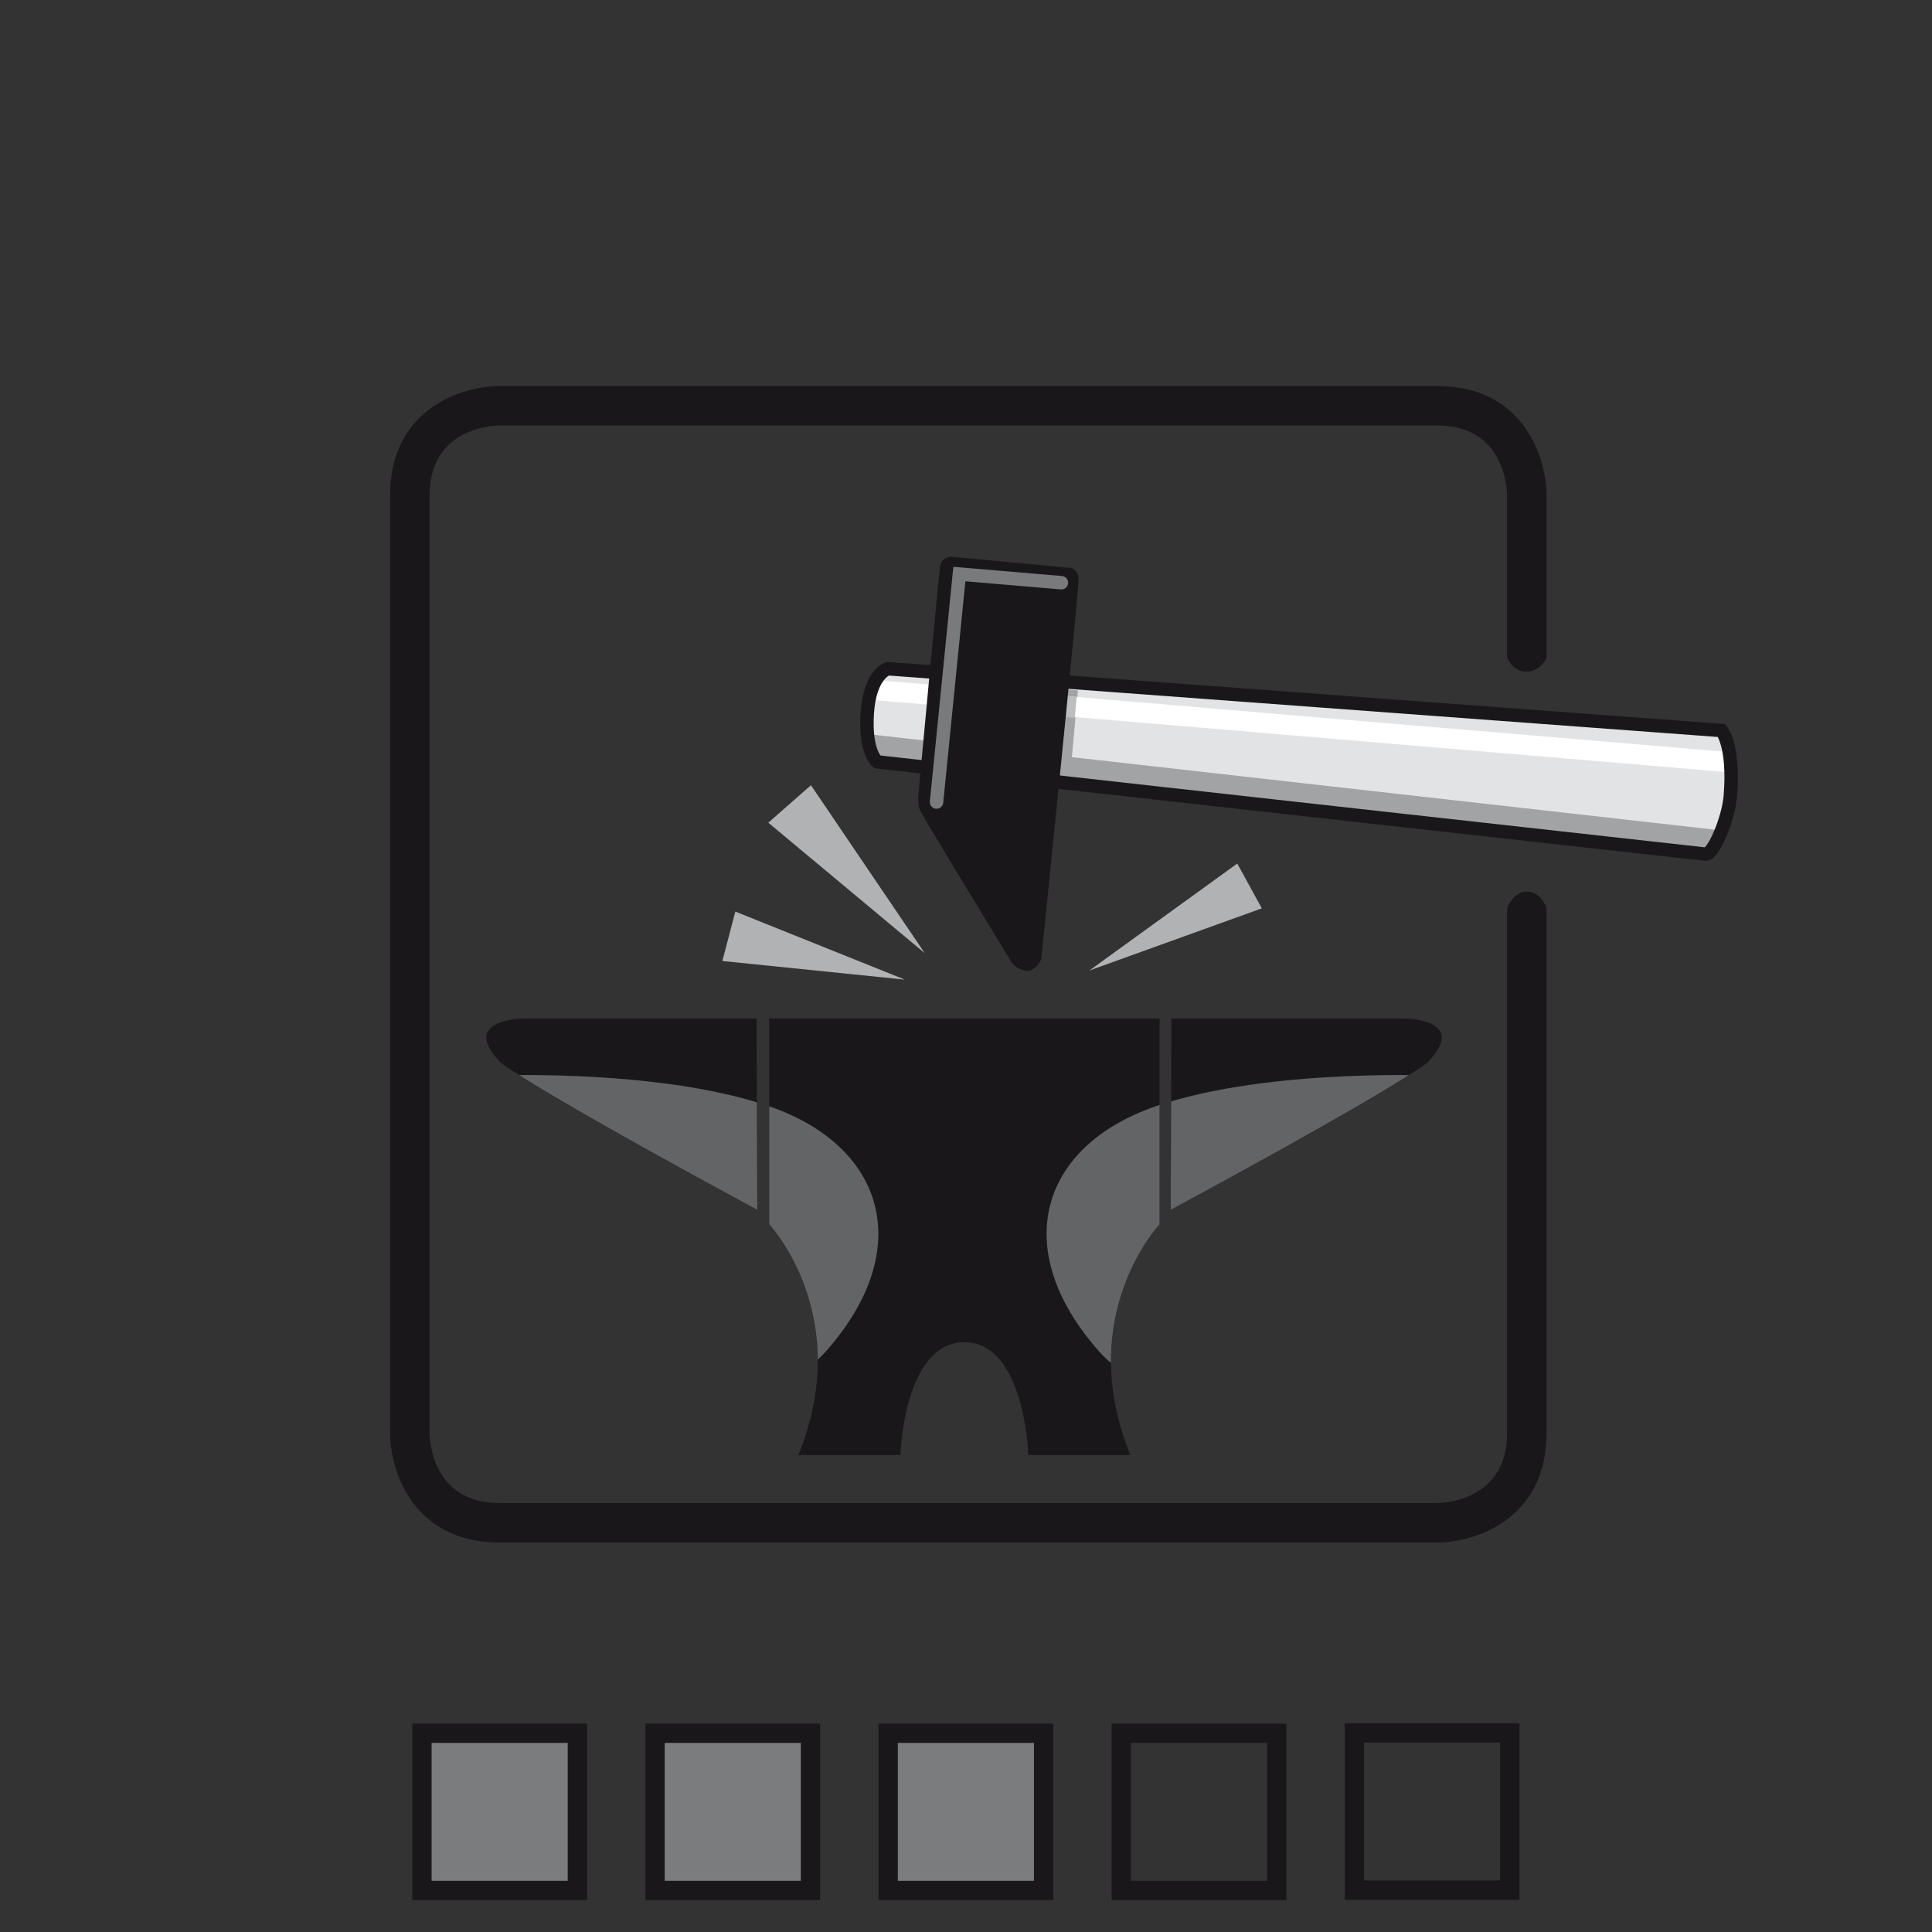 <?xml version="1.0" encoding="UTF-8"?>
<svg xmlns="http://www.w3.org/2000/svg" xmlns:xlink="http://www.w3.org/1999/xlink" version="1.1" id="Ebene_1" x="0px" y="0px" viewBox="0 0 200 200" xml:space="preserve">
<rect x="0" y="0" width="200" height="200" fill="#333333" stroke="none"/>
<g>
	<path fill="#1A171B" d="M79.625,126.732v-21.3h20.208h20.206v21.3c0,0-8.904,9.453-3.019,23.897h-10.568   c0,0-0.341-11.68-6.619-11.68c-6.279,0-6.622,11.68-6.622,11.68H82.645C88.532,136.186,79.625,126.732,79.625,126.732"></path>
</g>
<g>
	<defs>
		<path id="SVGID_1_" d="M99.833,105.433H79.625v21.303c0,0,8.904,9.447,3.022,23.891h10.566c0,0,0.34-11.677,6.619-11.677    c6.281,0,6.619,11.677,6.619,11.677h10.569c-5.887-14.443,3.021-23.891,3.021-23.891v-21.303H99.833z"></path>
	</defs>
	<clipPath id="SVGID_2_">
		<use xlink:href="#SVGID_1_" overflow="visible"></use>
	</clipPath>
	<path clip-path="url(#SVGID_2_)" fill="#636466" d="M49.461,111.38c0,0,18.259-0.948,30.151,3.137   c11.888,4.08,15.286,14.694,5.945,25.311c-9.342,10.613-21.232-9.767-21.232-9.767L49.461,111.38z"></path>
	<path clip-path="url(#SVGID_2_)" fill="#636466" d="M149.802,111.38c0,0-18.259-0.948-30.148,3.137   c-11.889,4.08-15.285,14.694-5.941,25.311c9.337,10.613,21.229-9.767,21.229-9.767L149.802,111.38z"></path>
</g>
<g>
	<path fill="#1A171B" d="M78.323,105.433H54.339c0,0-7.049,0-2.43,4.643c5.598,3.961,26.489,15.154,26.489,15.154L78.323,105.433z"></path>
</g>
<g>
	<defs>
		<path id="SVGID_3_" d="M54.336,105.433c0,0-7.046,0-2.427,4.646c5.601,3.955,26.486,15.156,26.486,15.156l-0.072-19.802H54.336z"></path>
	</defs>
	<clipPath id="SVGID_4_">
		<use xlink:href="#SVGID_3_" overflow="visible"></use>
	</clipPath>
	<path clip-path="url(#SVGID_4_)" fill="#636466" d="M49.461,111.38c0,0,18.259-0.948,30.151,3.137   c11.888,4.08,15.286,14.694,5.945,25.311c-9.342,10.613-21.232-9.767-21.232-9.767L49.461,111.38z"></path>
</g>
<g>
	<path fill="#1A171B" d="M121.265,105.433h23.987c0,0,7.047,0,2.429,4.643c-5.6,3.961-26.487,15.154-26.487,15.154L121.265,105.433z   "></path>
</g>
<g>
	<defs>
		<path id="SVGID_5_" d="M121.265,105.433l-0.074,19.802c0,0,20.894-11.201,26.49-15.156c4.618-4.646-2.432-4.646-2.432-4.646    H121.265z"></path>
	</defs>
	<clipPath id="SVGID_6_">
		<use xlink:href="#SVGID_5_" overflow="visible"></use>
	</clipPath>
	<path clip-path="url(#SVGID_6_)" fill="#636466" d="M149.802,111.38c0,0-18.259-0.948-30.148,3.137   c-11.889,4.08-15.285,14.694-5.941,25.311c9.337,10.613,21.229-9.767,21.229-9.767L149.802,111.38z"></path>
</g>
<polygon fill="#B0B2B3" points="83.949,81.286 95.732,98.672 79.534,85.165 "></polygon>
<polygon fill="#B0B2B3" points="76.122,94.366 93.663,101.409 74.778,99.483 "></polygon>
<polygon fill="#B0B2B3" points="128.082,89.393 112.766,100.47 130.624,94.032 "></polygon>
<g>
	<path fill="#E2E3E4" d="M91.905,69.227l86.312,6.397c0,0,1.337,1.479,0.906,6.794c-0.195,2.371-1.771,6.082-2.564,6.003   c-0.783-0.077-85.738-9.551-85.738-9.551s-1.299-0.924-1.042-5.019C90.033,69.756,91.905,69.227,91.905,69.227"></path>
</g>
<g>
	<defs>
		<path id="SVGID_7_" d="M89.778,73.852c-0.259,4.097,1.04,5.023,1.04,5.023s84.954,9.467,85.744,9.547    c0.784,0.081,2.367-3.633,2.558-6.004c0.434-5.316-0.901-6.794-0.901-6.794l-86.313-6.397    C91.905,69.227,90.032,69.759,89.778,73.852"></path>
	</defs>
	<clipPath id="SVGID_8_">
		<use xlink:href="#SVGID_7_" overflow="visible"></use>
	</clipPath>
	<path clip-path="url(#SVGID_8_)" fill="none" stroke="#A2A3A5" stroke-width="2.778" d="M109.421,79.979l0.783-8.633    M89.181,77.319l89.228,10.066"></path>
	
		<line clip-path="url(#SVGID_8_)" fill="none" stroke="#FFFFFF" stroke-width="2.083" x1="182.668" y1="79.211" x2="90.293" y2="71.412"></line>
	
		<line clip-path="url(#SVGID_8_)" fill="none" stroke="#BCBEBF" stroke-width="2.778" x1="109.876" y1="74.184" x2="110.075" y2="72.016"></line>
</g>
<g>
	<path fill="none" stroke="#1A171B" stroke-width="1.389" d="M91.905,69.227l86.312,6.397c0,0,1.337,1.479,0.906,6.794   c-0.195,2.371-1.771,6.082-2.564,6.003c-0.783-0.077-85.738-9.551-85.738-9.551s-1.299-0.924-1.042-5.019   C90.033,69.756,91.905,69.227,91.905,69.227z"></path>
	<path fill="#1A171B" d="M98.492,57.631c0,0-1.01-0.05-1.175,1.012c-0.165,1.056-2.271,23.894-2.271,23.894   s-0.019,0.853,0.204,1.363c0.311,0.701,9.541,15.833,9.541,15.833s0.499,0.629,1.443,0.76c0.958,0.13,1.551-1.183,1.551-1.183   s3.974-38.669,3.866-39.513c-0.113-0.848-0.769-1.003-0.769-1.003L98.492,57.631z"></path>
</g>
<polyline fill="none" stroke="#797A7C" stroke-width="1.389" stroke-linecap="round" points="96.951,83.028 99.313,59.427   109.879,60.322 "></polyline>
<g>
	<path fill="#1A171B" d="M158.08,92.296c-1.46,0-2.064,1.709-2.064,1.709v54.328c0,6.978-6.506,7.252-7.265,7.263H51.724   c-6.986,0-7.251-6.526-7.257-7.263v-97.03c0-6.984,6.521-7.25,7.257-7.258h97.037c6.982,0,7.249,6.525,7.255,7.258V68.09   c0-0.001,0.55,1.449,2.013,1.449c1.462,0,2.072-1.45,2.072-1.449V51.303c0-3.922-2.371-11.34-11.34-11.34H51.724   c-3.924,0-11.344,2.369-11.344,11.34v97.03c0,3.924,2.371,11.347,11.344,11.347h97.037c3.923,0,11.34-2.37,11.34-11.347V94.005   C160.101,94.005,159.54,92.296,158.08,92.296"></path>
</g>
<g>
	<rect x="43.679" y="179.419" fill="#7B7C7E" width="16.091" height="16.284"></rect>
	<g>
		<defs>
			<rect id="SVGID_9_" x="42.607" y="178.32" width="114.762" height="18.455"></rect>
		</defs>
		<clipPath id="SVGID_10_">
			<use xlink:href="#SVGID_9_" overflow="visible"></use>
		</clipPath>
		
			<rect x="43.679" y="179.424" clip-path="url(#SVGID_10_)" fill="none" stroke="#1A171B" stroke-width="2" width="16.091" height="16.279"></rect>
	</g>
	<rect x="67.811" y="179.419" fill="#7B7C7E" width="16.091" height="16.284"></rect>
	<g>
		<defs>
			<rect id="SVGID_11_" x="42.607" y="178.32" width="114.762" height="18.455"></rect>
		</defs>
		<clipPath id="SVGID_12_">
			<use xlink:href="#SVGID_11_" overflow="visible"></use>
		</clipPath>
		
			<rect x="67.811" y="179.424" clip-path="url(#SVGID_12_)" fill="none" stroke="#1A171B" stroke-width="2" width="16.091" height="16.279"></rect>
	</g>
	<rect x="91.943" y="179.419" fill="#7B7C7E" width="16.091" height="16.284"></rect>
	<g>
		<defs>
			<rect id="SVGID_13_" x="42.607" y="178.32" width="114.762" height="18.455"></rect>
		</defs>
		<clipPath id="SVGID_14_">
			<use xlink:href="#SVGID_13_" overflow="visible"></use>
		</clipPath>
		
			<rect x="91.943" y="179.424" clip-path="url(#SVGID_14_)" fill="none" stroke="#1A171B" stroke-width="2" width="16.091" height="16.279"></rect>
	</g>
	<g>
		<defs>
			<rect id="SVGID_15_" x="42.607" y="178.32" width="114.762" height="18.455"></rect>
		</defs>
		<clipPath id="SVGID_16_">
			<use xlink:href="#SVGID_15_" overflow="visible"></use>
		</clipPath>
		
			<rect x="140.206" y="179.392" clip-path="url(#SVGID_16_)" fill="none" stroke="#1A171B" stroke-width="2" width="16.091" height="16.279"></rect>
	</g>
	<g>
		<defs>
			<rect id="SVGID_17_" x="42.607" y="178.32" width="114.762" height="18.455"></rect>
		</defs>
		<clipPath id="SVGID_18_">
			<use xlink:href="#SVGID_17_" overflow="visible"></use>
		</clipPath>
		
			<rect x="116.074" y="179.424" clip-path="url(#SVGID_18_)" fill="none" stroke="#1A171B" stroke-width="2" width="16.091" height="16.279"></rect>
	</g>
</g>
</svg>
